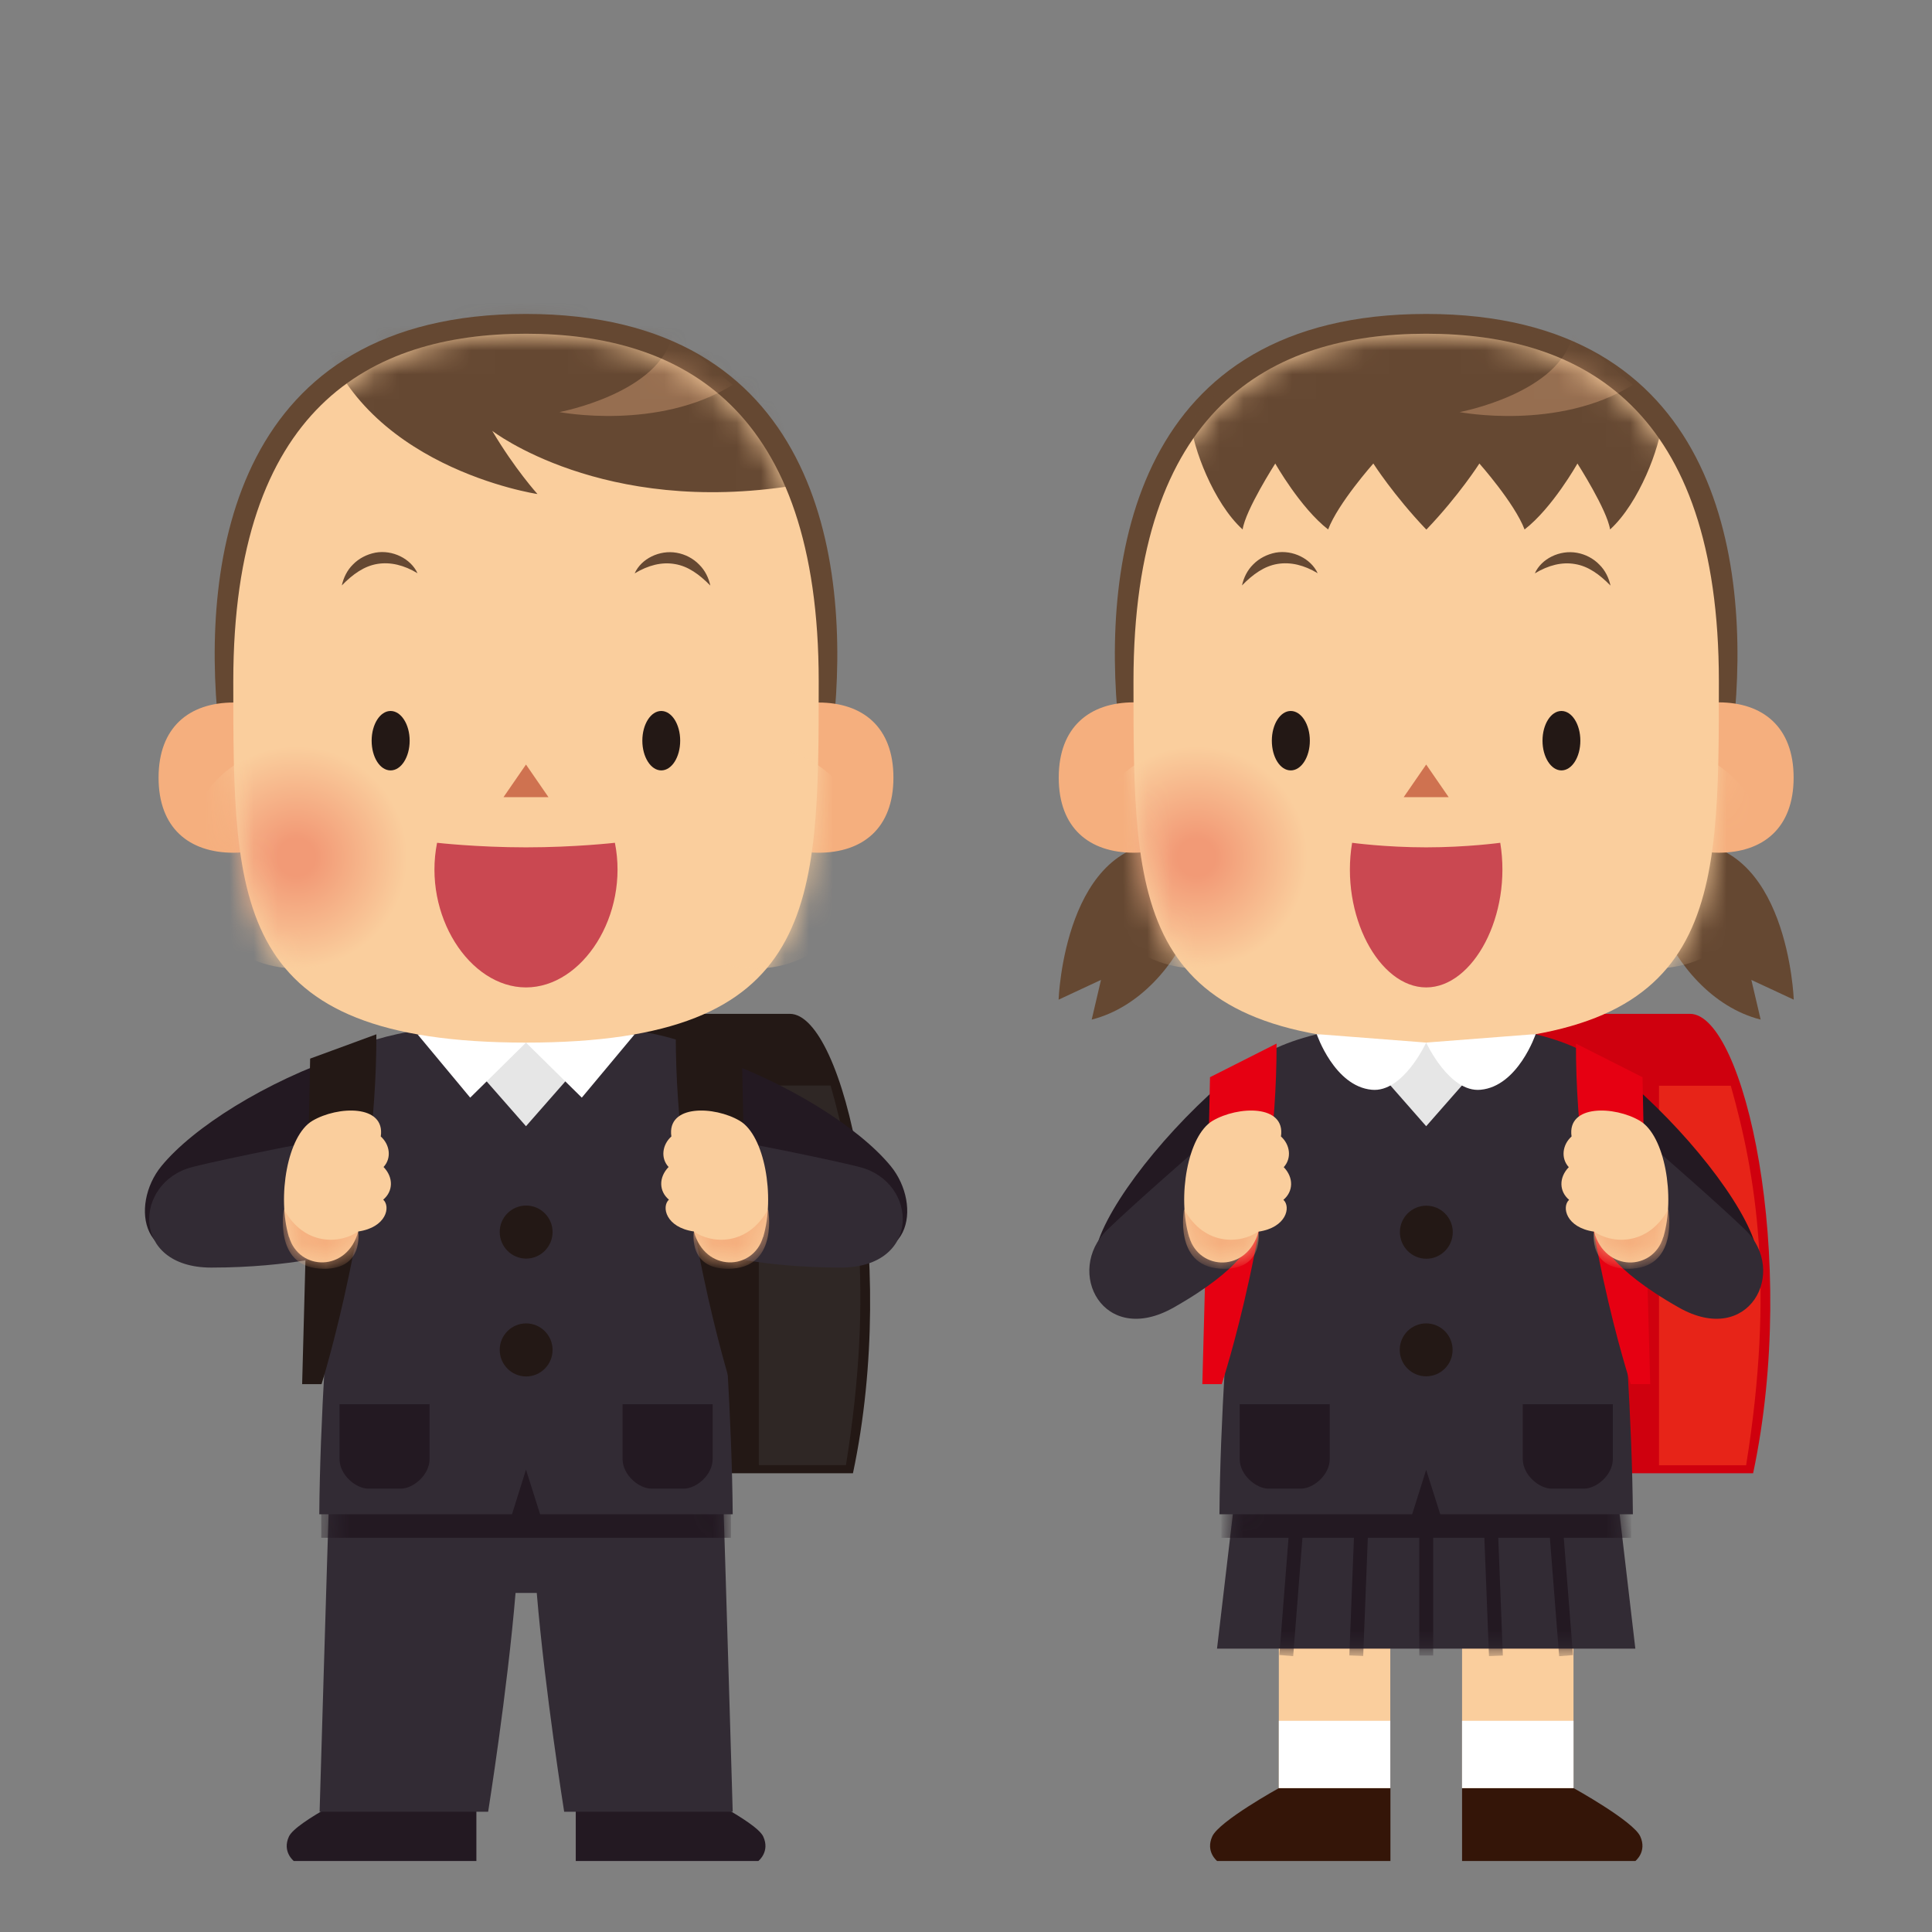 <svg width="80" height="80" viewBox="0 0 80 80" fill="none" xmlns="http://www.w3.org/2000/svg">
<rect x="0" y="0" width="80" height="80" fill="#808080" stroke="none"/>
<path d="M21.78 33.944C28.806 33.944 33.819 36.574 34.509 30.097C35.252 23.1 33.84 13 21.78 13C9.721 13 8.309 23.1 9.052 30.097C9.741 36.574 14.747 33.944 21.78 33.944Z" fill="#654832"/>
<path d="M23.841 74.039V77.061H31.401C31.401 77.061 31.895 76.676 31.604 76.047C31.314 75.412 28.456 74.046 28.456 74.046H23.841V74.039Z" fill="#231922"/>
<path d="M19.726 74.039V77.061H12.166C12.166 77.061 11.673 76.676 11.964 76.047C12.254 75.412 15.112 74.046 15.112 74.046H19.726V74.039Z" fill="#231922"/>
<path d="M23.166 41.981H32.705C34.941 41.981 37.225 52.007 35.319 61.005H26.766L23.159 41.981H23.166Z" fill="#231815"/>
<path d="M34.394 44.95C35.447 48.668 36.211 53.319 35.029 60.667H31.421V44.95H34.4H34.394Z" fill="#2F2725"/>
<path d="M29.293 43.685C32.562 44.781 35.576 46.687 36.886 48.289C38.197 49.892 37.771 52.893 34.224 51.589C30.677 50.284 29.293 49.222 29.293 49.222V43.855" fill="#231922"/>
<path d="M30.779 32.2C30.779 33.917 32.049 35.31 33.887 35.31C35.725 35.31 36.995 34.296 36.995 32.2C36.995 30.104 35.725 29.09 33.887 29.09C32.049 29.09 30.779 30.483 30.779 32.2Z" fill="#F5AF7E"/>
<path d="M29.887 60.106C30.056 65.346 30.34 75.02 30.34 75.02H23.361C23.361 75.02 22.564 70.017 22.226 65.961H21.348C21.01 70.017 20.213 75.02 20.213 75.02H13.234C13.234 75.02 13.518 65.346 13.687 60.106H29.901H29.887Z" fill="#322B34"/>
<mask id="mask0_472_3717" style="mask-type:luminance" maskUnits="userSpaceOnUse" x="13" y="60" width="18" height="16">
<path d="M29.887 60.106C30.056 65.346 30.34 75.02 30.34 75.02H23.361C23.361 75.02 22.564 70.017 22.226 65.961H21.348C21.01 70.017 20.213 75.02 20.213 75.02H13.234C13.234 75.02 13.518 65.346 13.687 60.106H29.901H29.887Z" fill="white"/>
</mask>
<g mask="url(#mask0_472_3717)">
<path d="M30.266 59.619H13.302V63.676H30.266V59.619Z" fill="#231922"/>
</g>
<path d="M21.781 42.361C27.516 42.361 29.043 43.49 29.043 43.49C29.043 43.49 30.28 55.098 30.34 62.703H13.221C13.275 55.098 14.518 43.49 14.518 43.49C14.518 43.49 16.052 42.361 21.781 42.361Z" fill="#322B34"/>
<path d="M27.983 42.828C27.962 50.001 30.253 57.315 30.253 57.315H31.056C31.056 57.315 30.779 47.242 30.726 43.835L27.983 42.828Z" fill="#231815"/>
<path d="M25.347 42.571L21.78 46.634L18.213 42.571H25.347Z" fill="#E6E6E6"/>
<path d="M17.288 42.828L19.47 45.451L21.78 43.173L17.288 42.828Z" fill="white"/>
<path d="M26.28 42.828L24.091 45.451L21.78 43.173L26.28 42.828Z" fill="white"/>
<path d="M12.781 32.2C12.781 33.917 11.511 35.31 9.674 35.31C7.836 35.31 6.566 34.296 6.566 32.2C6.566 30.104 7.843 29.09 9.674 29.09C11.505 29.09 12.781 30.483 12.781 32.2Z" fill="#F5AF7E"/>
<path d="M21.78 43.172C33.921 43.172 33.901 37.514 33.901 28.212C33.901 16.908 28.253 13.819 21.78 13.819C15.308 13.819 9.66 16.908 9.66 28.212C9.66 37.514 9.64 43.172 21.78 43.172Z" fill="#FACE9D"/>
<mask id="mask1_472_3717" style="mask-type:luminance" maskUnits="userSpaceOnUse" x="9" y="13" width="25" height="31">
<path d="M21.781 43.172C33.922 43.172 33.901 37.514 33.901 28.212C33.901 16.908 28.253 13.819 21.781 13.819C15.309 13.819 9.661 16.908 9.661 28.212C9.661 37.514 9.64 43.172 21.781 43.172Z" fill="white"/>
</mask>
<g mask="url(#mask1_472_3717)">
<path d="M16.863 35.498C16.863 38.04 14.802 40.102 12.269 40.102C9.735 40.102 7.675 38.04 7.675 35.498C7.675 32.956 9.735 30.901 12.269 30.901C14.802 30.901 16.863 32.963 16.863 35.498Z" fill="url(#paint0_radial_472_3717)"/>
<path d="M26.706 35.498C26.706 38.04 28.767 40.102 31.301 40.102C33.834 40.102 35.895 38.04 35.895 35.498C35.895 32.956 33.834 30.901 31.301 30.901C28.767 30.901 26.706 32.963 26.706 35.498Z" fill="url(#paint1_radial_472_3717)"/>
<path d="M32.882 20.105C24.943 21.376 20.383 17.841 20.383 17.841C21.309 19.409 22.255 20.457 22.255 20.457C22.255 20.457 14.755 19.341 13.188 13.338C13.188 13.338 20.816 10.208 27.065 12.662C33.314 15.116 32.875 20.099 32.875 20.099L32.882 20.105Z" fill="#654832"/>
<path d="M27.848 13.818C27.382 16.272 23.166 17.063 23.166 17.063C23.166 17.063 27.247 17.854 30.341 15.934L27.848 13.818Z" fill="#966E50"/>
</g>
<path d="M16.963 30.671C16.963 31.347 16.612 31.901 16.173 31.901C15.734 31.901 15.389 31.353 15.389 30.671C15.389 29.988 15.741 29.44 16.173 29.44C16.605 29.44 16.963 29.988 16.963 30.671Z" fill="#231815"/>
<path d="M21.78 35.087C23.807 35.087 25.462 34.898 25.462 34.898C26.057 37.892 24.125 40.887 21.78 40.887C19.436 40.887 17.504 37.892 18.098 34.898C18.098 34.898 19.754 35.087 21.78 35.087Z" fill="#CA4851"/>
<path d="M14.153 24.25C14.22 23.932 14.369 23.614 14.619 23.371C14.862 23.121 15.193 22.952 15.545 22.884C16.254 22.756 17.011 23.134 17.288 23.736C16.727 23.398 16.166 23.263 15.626 23.351C15.085 23.439 14.612 23.77 14.153 24.243V24.25Z" fill="#654832"/>
<path d="M26.598 30.671C26.598 31.347 26.949 31.901 27.381 31.901C27.814 31.901 28.165 31.353 28.165 30.671C28.165 29.988 27.814 29.44 27.381 29.44C26.949 29.44 26.598 29.988 26.598 30.671Z" fill="#231815"/>
<path d="M29.415 24.249C28.956 23.782 28.489 23.444 27.942 23.356C27.402 23.262 26.841 23.404 26.28 23.742C26.55 23.133 27.314 22.761 28.023 22.89C28.375 22.951 28.706 23.126 28.949 23.377C29.199 23.62 29.348 23.938 29.415 24.255V24.249Z" fill="#654832"/>
<path d="M29.394 51.866L29.86 47.127C29.86 47.127 34.103 47.938 35.616 48.33C38.022 48.959 38.17 52.488 34.812 52.488C31.455 52.488 29.394 51.866 29.394 51.866Z" fill="#322B34"/>
<path d="M14.274 43.685C11.005 44.781 7.991 46.687 6.681 48.289C5.37 49.892 5.796 52.893 9.342 51.589C12.889 50.284 14.274 49.222 14.274 49.222V43.855" fill="#231922"/>
<path d="M15.585 42.828C15.605 50.001 13.315 57.315 13.315 57.315H12.511C12.511 57.315 12.788 47.242 12.842 43.835L15.585 42.828Z" fill="#231815"/>
<path d="M14.166 51.866L13.7 47.127C13.7 47.127 9.457 47.938 7.944 48.33C5.539 48.959 5.39 52.488 8.748 52.488C12.106 52.488 14.166 51.866 14.166 51.866Z" fill="#322B34"/>
<path d="M22.881 51.014C22.881 51.622 22.388 52.116 21.787 52.116C21.186 52.116 20.692 51.622 20.692 51.014C20.692 50.405 21.186 49.919 21.787 49.919C22.388 49.919 22.881 50.412 22.881 51.014Z" fill="#231815"/>
<path d="M22.881 55.895C22.881 56.503 22.388 56.996 21.787 56.996C21.186 56.996 20.692 56.503 20.692 55.895C20.692 55.286 21.186 54.799 21.787 54.799C22.388 54.799 22.881 55.293 22.881 55.895Z" fill="#231815"/>
<path d="M29.51 58.146V60.411C29.51 61.087 28.82 61.641 28.32 61.641H26.969C26.469 61.641 25.78 61.087 25.78 60.411V58.146H29.51Z" fill="#231922"/>
<path d="M14.059 58.146V60.411C14.059 61.087 14.748 61.641 15.248 61.641H16.599C17.099 61.641 17.788 61.087 17.788 60.411V58.146H14.059Z" fill="#231922"/>
<path d="M20.929 63.567L21.78 60.856L22.639 63.567H20.929Z" fill="#231922"/>
<path d="M22.712 33.01L21.78 31.658L20.848 33.01H22.712Z" fill="#CF7250"/>
<path d="M31.603 51.223C32.097 49.547 31.664 47.018 30.631 46.41C29.59 45.794 27.604 45.72 27.8 47.059C27.428 47.39 27.34 47.951 27.685 48.323C27.266 48.756 27.286 49.33 27.698 49.675C27.381 49.966 27.57 50.824 28.732 50.993C29.192 52.69 31.184 52.629 31.597 51.223H31.603Z" fill="#FACE9D"/>
<mask id="mask2_472_3717" style="mask-type:luminance" maskUnits="userSpaceOnUse" x="27" y="45" width="5" height="8">
<path d="M31.603 51.223C32.097 49.547 31.664 47.018 30.631 46.41C29.59 45.794 27.604 45.72 27.8 47.059C27.428 47.39 27.34 47.951 27.685 48.323C27.266 48.756 27.286 49.33 27.698 49.675C27.381 49.966 27.57 50.824 28.732 50.993C29.192 52.69 31.184 52.629 31.597 51.223H31.603Z" fill="white"/>
</mask>
<g mask="url(#mask2_472_3717)">
<path d="M28.732 50.995C29.435 51.495 30.955 51.63 31.806 50.068C31.806 50.068 32.239 52.394 30.34 52.529C28.449 52.664 28.732 50.995 28.732 50.995Z" fill="#F5AF7E"/>
</g>
<path d="M11.963 51.223C11.47 49.547 11.903 47.018 12.936 46.41C13.977 45.794 15.963 45.72 15.767 47.059C16.139 47.39 16.227 47.951 15.882 48.323C16.301 48.756 16.281 49.33 15.868 49.675C16.186 49.966 15.997 50.824 14.835 50.993C14.375 52.69 12.382 52.629 11.97 51.223H11.963Z" fill="#FACE9D"/>
<mask id="mask3_472_3717" style="mask-type:luminance" maskUnits="userSpaceOnUse" x="11" y="45" width="6" height="8">
<path d="M11.963 51.223C11.47 49.547 11.903 47.018 12.936 46.41C13.977 45.794 15.963 45.72 15.767 47.059C16.139 47.39 16.227 47.951 15.882 48.323C16.301 48.756 16.281 49.33 15.868 49.675C16.186 49.966 15.997 50.824 14.835 50.993C14.375 52.69 12.382 52.629 11.97 51.223H11.963Z" fill="white"/>
</mask>
<g mask="url(#mask3_472_3717)">
<path d="M14.828 50.995C14.125 51.495 12.605 51.63 11.754 50.068C11.754 50.068 11.321 52.394 13.22 52.529C15.111 52.664 14.828 50.995 14.828 50.995Z" fill="#F5AF7E"/>
</g>
<path d="M57.569 65.434H52.954V74.047H57.569V65.434Z" fill="#FACE9D"/>
<path d="M65.155 65.434H60.541V74.047H65.155V65.434Z" fill="#FACE9D"/>
<path d="M69.554 34.89C66.946 35.026 68.912 41.211 72.905 42.219L72.52 40.576L74.276 41.394C74.276 41.394 74.04 34.66 69.554 34.884V34.89Z" fill="#654832"/>
<path d="M48.556 34.89C51.164 35.026 49.198 41.211 45.205 42.219L45.59 40.576L43.834 41.394C43.834 41.394 44.07 34.66 48.556 34.884V34.89Z" fill="#654832"/>
<path d="M59.055 33.944C66.081 33.944 71.094 36.574 71.783 30.097C72.526 23.1 71.114 13 59.055 13C46.995 13 45.583 23.1 46.326 30.097C47.015 36.574 52.022 33.944 59.055 33.944Z" fill="#654832"/>
<path d="M67.716 68.267H50.394L51.319 60.418H66.797L67.716 68.267Z" fill="#322B34"/>
<mask id="mask4_472_3717" style="mask-type:luminance" maskUnits="userSpaceOnUse" x="50" y="60" width="18" height="9">
<path d="M67.716 68.268H50.394L51.319 60.419H66.797L67.716 68.268Z" fill="white"/>
</mask>
<g mask="url(#mask4_472_3717)">
<path d="M64.473 60.109L63.901 60.154L64.561 68.579L65.133 68.534L64.473 60.109Z" fill="#231922"/>
<path d="M61.901 60.128L61.327 60.15L61.656 68.574L62.23 68.552L61.901 60.128Z" fill="#231922"/>
<path d="M59.345 60.127H58.77V68.551H59.345V60.127Z" fill="#231922"/>
<path d="M56.203 60.123L55.873 68.547L56.447 68.569L56.777 60.145L56.203 60.123Z" fill="#231922"/>
<path d="M53.635 60.106L52.976 68.53L53.548 68.575L54.208 60.151L53.635 60.106Z" fill="#231922"/>
<path d="M67.54 59.621H50.576V63.677H67.54V59.621Z" fill="#231922"/>
</g>
<path d="M60.541 74.039V77.061H67.716C67.716 77.061 68.209 76.676 67.919 76.04C67.628 75.405 65.155 74.039 65.155 74.039H60.541Z" fill="#341508"/>
<path d="M57.575 74.039V77.061H50.4C50.4 77.061 49.907 76.676 50.198 76.04C50.488 75.405 52.961 74.039 52.961 74.039H57.575Z" fill="#341508"/>
<path d="M60.439 41.981H69.979C72.215 41.981 74.499 52.007 72.593 61.005H64.04L60.433 41.981H60.439Z" fill="#CF000E"/>
<path d="M71.668 44.957C72.722 48.675 73.486 53.326 72.303 60.675H68.696V44.957H71.675H71.668Z" fill="#E72418"/>
<path d="M68.054 32.199C68.054 33.916 69.324 35.309 71.162 35.309C73 35.309 74.27 34.295 74.27 32.199C74.27 30.104 73 29.083 71.162 29.083C69.324 29.083 68.054 30.475 68.054 32.199Z" fill="#F5AF7E"/>
<path d="M59.054 42.361C64.79 42.361 66.317 44.065 66.317 44.065C66.317 44.065 67.554 55.098 67.614 62.703H50.495C50.549 55.098 51.792 44.065 51.792 44.065C51.792 44.065 53.325 42.361 59.054 42.361Z" fill="#322B34"/>
<path d="M62.622 42.571L59.055 46.634L55.488 42.571H62.622Z" fill="#E6E6E6"/>
<path d="M50.056 32.199C50.056 33.916 48.786 35.309 46.948 35.309C45.111 35.309 43.84 34.295 43.84 32.199C43.84 30.104 45.117 29.083 46.948 29.083C48.779 29.083 50.056 30.475 50.056 32.199Z" fill="#F5AF7E"/>
<path d="M59.055 43.172C71.195 43.172 71.175 37.514 71.175 28.212C71.175 16.908 65.527 13.819 59.055 13.819C52.583 13.819 46.935 16.908 46.935 28.212C46.935 37.514 46.914 43.172 59.055 43.172Z" fill="#FACE9D"/>
<mask id="mask5_472_3717" style="mask-type:luminance" maskUnits="userSpaceOnUse" x="46" y="13" width="26" height="31">
<path d="M59.055 43.172C71.196 43.172 71.176 37.514 71.176 28.212C71.176 16.908 65.528 13.819 59.055 13.819C52.583 13.819 46.935 16.908 46.935 28.212C46.935 37.514 46.915 43.172 59.055 43.172Z" fill="white"/>
</mask>
<g mask="url(#mask5_472_3717)">
<path d="M54.137 35.499C54.137 38.041 52.076 40.096 49.543 40.096C47.009 40.096 44.949 38.034 44.949 35.499C44.949 32.964 47.009 30.902 49.543 30.902C52.076 30.902 54.137 32.964 54.137 35.499Z" fill="url(#paint2_radial_472_3717)"/>
<path d="M63.98 35.499C63.98 38.041 66.041 40.096 68.575 40.096C71.108 40.096 73.169 38.034 73.169 35.499C73.169 32.964 71.108 30.902 68.575 30.902C66.041 30.902 63.98 32.964 63.98 35.499Z" fill="url(#paint3_radial_472_3717)"/>
<path d="M59.056 21.924C57.704 20.505 56.867 19.193 56.867 19.193C56.867 19.193 55.407 20.836 54.995 21.924C53.84 21.025 52.806 19.193 52.806 19.193C52.806 19.193 51.57 21.12 51.455 21.924C50.239 20.822 49.388 18.504 49.307 17.489C49.307 17.489 52.333 13.055 59.062 13.055C65.791 13.055 68.818 17.489 68.818 17.489C68.737 18.504 67.879 20.822 66.67 21.924C66.548 21.113 65.318 19.193 65.318 19.193C65.318 19.193 64.285 21.032 63.129 21.924C62.717 20.836 61.258 19.193 61.258 19.193C61.258 19.193 60.42 20.511 59.069 21.924H59.056Z" fill="#654832"/>
<path d="M65.122 13.819C64.656 16.273 60.44 17.064 60.44 17.064C60.44 17.064 64.521 17.855 67.615 15.935L65.122 13.819Z" fill="#966E50"/>
</g>
<path d="M54.238 30.671C54.238 31.347 53.886 31.901 53.447 31.901C53.008 31.901 52.664 31.353 52.664 30.671C52.664 29.988 53.015 29.44 53.447 29.44C53.88 29.44 54.238 29.988 54.238 30.671Z" fill="#231815"/>
<path d="M59.055 35.087C60.744 35.087 62.122 34.898 62.122 34.898C62.615 37.892 61.008 40.887 59.055 40.887C57.103 40.887 55.488 37.892 55.988 34.898C55.988 34.898 57.366 35.087 59.055 35.087Z" fill="#CA4851"/>
<path d="M51.427 24.25C51.495 23.932 51.643 23.614 51.893 23.371C52.137 23.121 52.468 22.952 52.819 22.884C53.528 22.756 54.285 23.134 54.562 23.736C54.001 23.398 53.441 23.263 52.9 23.351C52.36 23.439 51.887 23.77 51.427 24.243V24.25Z" fill="#654832"/>
<path d="M63.872 30.671C63.872 31.347 64.223 31.901 64.656 31.901C65.088 31.901 65.439 31.353 65.439 30.671C65.439 29.988 65.088 29.44 64.656 29.44C64.223 29.44 63.872 29.988 63.872 30.671Z" fill="#231815"/>
<path d="M66.689 24.249C66.23 23.782 65.763 23.444 65.216 23.356C64.676 23.262 64.115 23.404 63.554 23.742C63.824 23.133 64.588 22.761 65.297 22.89C65.649 22.951 65.98 23.126 66.223 23.377C66.473 23.62 66.621 23.938 66.689 24.255V24.249Z" fill="#654832"/>
<path d="M51.549 44.071C48.819 46.187 46.218 49.357 45.509 51.304C44.799 53.251 46.184 55.949 49.103 53.542C52.022 51.135 53.366 49.303 53.366 49.303L51.603 44.233" fill="#231922"/>
<path d="M52.86 43.212C52.88 50.385 50.59 57.314 50.59 57.314H49.786C49.786 57.314 50.042 48.012 50.103 44.605L52.86 43.212Z" fill="#E60012"/>
<path d="M51.772 51.386L49.312 47.803C49.312 47.803 46.981 49.831 45.853 50.919C44.07 52.65 45.678 55.793 48.596 54.144C51.535 52.481 51.772 51.392 51.772 51.392V51.386Z" fill="#322B34"/>
<path d="M60.156 51.02C60.156 51.628 59.663 52.122 59.062 52.122C58.461 52.122 57.967 51.628 57.967 51.02C57.967 50.412 58.461 49.925 59.062 49.925C59.663 49.925 60.156 50.418 60.156 51.02Z" fill="#231815"/>
<path d="M59.055 56.99C59.659 56.99 60.149 56.499 60.149 55.895C60.149 55.29 59.659 54.799 59.055 54.799C58.45 54.799 57.96 55.29 57.96 55.895C57.96 56.499 58.45 56.99 59.055 56.99Z" fill="#231815"/>
<path d="M66.784 58.146V60.411C66.784 61.087 66.095 61.641 65.595 61.641H64.244C63.744 61.641 63.055 61.087 63.055 60.411V58.146H66.784Z" fill="#231922"/>
<path d="M51.333 58.146V60.411C51.333 61.087 52.022 61.641 52.522 61.641H53.873C54.373 61.641 55.062 61.087 55.062 60.411V58.146H51.333Z" fill="#231922"/>
<path d="M58.203 63.567L59.054 60.863L59.912 63.567H58.203Z" fill="#231922"/>
<path d="M59.987 33.01L59.055 31.658L58.123 33.01H59.987Z" fill="#CF7250"/>
<path d="M49.238 51.223C48.745 49.547 49.178 47.025 50.211 46.41C51.252 45.794 53.238 45.72 53.042 47.059C53.414 47.39 53.501 47.951 53.157 48.33C53.576 48.762 53.556 49.337 53.143 49.682C53.461 49.972 53.272 50.831 52.11 51C51.65 52.697 49.657 52.629 49.245 51.23L49.238 51.223Z" fill="#FACE9D"/>
<mask id="mask6_472_3717" style="mask-type:luminance" maskUnits="userSpaceOnUse" x="49" y="45" width="5" height="8">
<path d="M49.238 51.223C48.745 49.547 49.178 47.025 50.211 46.41C51.252 45.794 53.238 45.72 53.042 47.059C53.414 47.39 53.501 47.951 53.157 48.33C53.576 48.762 53.556 49.337 53.143 49.682C53.461 49.972 53.272 50.831 52.11 51C51.65 52.697 49.657 52.629 49.245 51.23L49.238 51.223Z" fill="white"/>
</mask>
<g mask="url(#mask6_472_3717)">
<path d="M52.103 50.995C51.401 51.495 49.88 51.63 49.029 50.068C49.029 50.068 48.597 52.394 50.495 52.529C52.387 52.664 52.103 50.995 52.103 50.995Z" fill="#F5AF7E"/>
</g>
<path d="M66.567 44.071C69.297 46.187 71.898 49.357 72.607 51.304C73.317 53.251 71.932 55.949 69.013 53.542C66.094 51.135 64.75 49.303 64.75 49.303L66.513 44.233" fill="#231922"/>
<path d="M65.257 43.212C65.236 50.385 67.526 57.314 67.526 57.314H68.331C68.331 57.314 68.074 48.012 68.013 44.605L65.257 43.212Z" fill="#E60012"/>
<path d="M66.344 51.386L68.803 47.803C68.803 47.803 71.134 49.831 72.263 50.919C74.046 52.65 72.438 55.793 69.52 54.144C66.581 52.481 66.344 51.392 66.344 51.392V51.386Z" fill="#322B34"/>
<path d="M68.878 51.223C69.371 49.547 68.939 47.025 67.905 46.41C66.865 45.794 64.879 45.72 65.075 47.059C64.703 47.39 64.615 47.951 64.96 48.33C64.541 48.762 64.561 49.337 64.973 49.682C64.656 49.972 64.845 50.831 66.007 51C66.466 52.697 68.459 52.629 68.871 51.23L68.878 51.223Z" fill="#FACE9D"/>
<mask id="mask7_472_3717" style="mask-type:luminance" maskUnits="userSpaceOnUse" x="64" y="45" width="6" height="8">
<path d="M68.878 51.223C69.371 49.547 68.939 47.025 67.905 46.41C66.865 45.794 64.879 45.72 65.075 47.059C64.703 47.39 64.615 47.951 64.96 48.33C64.541 48.762 64.561 49.337 64.973 49.682C64.656 49.972 64.845 50.831 66.007 51C66.466 52.697 68.459 52.629 68.871 51.23L68.878 51.223Z" fill="white"/>
</mask>
<g mask="url(#mask7_472_3717)">
<path d="M66.007 50.995C66.709 51.495 68.23 51.63 69.081 50.068C69.081 50.068 69.513 52.394 67.615 52.529C65.723 52.664 66.007 50.995 66.007 50.995Z" fill="#F5AF7E"/>
</g>
<path d="M59.055 43.171C59.055 43.171 60.008 45.247 61.305 45.125C62.859 44.983 63.589 42.82 63.589 42.82L59.055 43.171Z" fill="white"/>
<path d="M59.055 43.171C59.055 43.171 58.102 45.247 56.805 45.125C55.251 44.983 54.522 42.82 54.522 42.82L59.055 43.171Z" fill="white"/>
<path d="M57.569 71.255H52.954V74.04H57.569V71.255Z" fill="white"/>
<path d="M65.155 71.255H60.541V74.04H65.155V71.255Z" fill="white"/>
<defs>
<radialGradient id="paint0_radial_472_3717" cx="0" cy="0" r="1" gradientUnits="userSpaceOnUse" gradientTransform="translate(12.269 35.498) scale(4.594 4.597)">
<stop offset="0.17" stop-color="#F29A76"/>
<stop offset="1" stop-color="#FACE9D"/>
</radialGradient>
<radialGradient id="paint1_radial_472_3717" cx="0" cy="0" r="1" gradientUnits="userSpaceOnUse" gradientTransform="translate(31.301 0.52) scale(0.338 0.338)">
<stop offset="0.17" stop-color="#F29A76"/>
<stop offset="1" stop-color="#FACE9D"/>
</radialGradient>
<radialGradient id="paint2_radial_472_3717" cx="0" cy="0" r="1" gradientUnits="userSpaceOnUse" gradientTransform="translate(49.543 35.499) scale(4.594 4.597)">
<stop offset="0.17" stop-color="#F29A76"/>
<stop offset="1" stop-color="#FACE9D"/>
</radialGradient>
<radialGradient id="paint3_radial_472_3717" cx="0" cy="0" r="1" gradientUnits="userSpaceOnUse" gradientTransform="translate(68.575 -13.913) scale(0.338 0.338)">
<stop offset="0.17" stop-color="#F29A76"/>
<stop offset="1" stop-color="#FACE9D"/>
</radialGradient>
</defs>
</svg>

